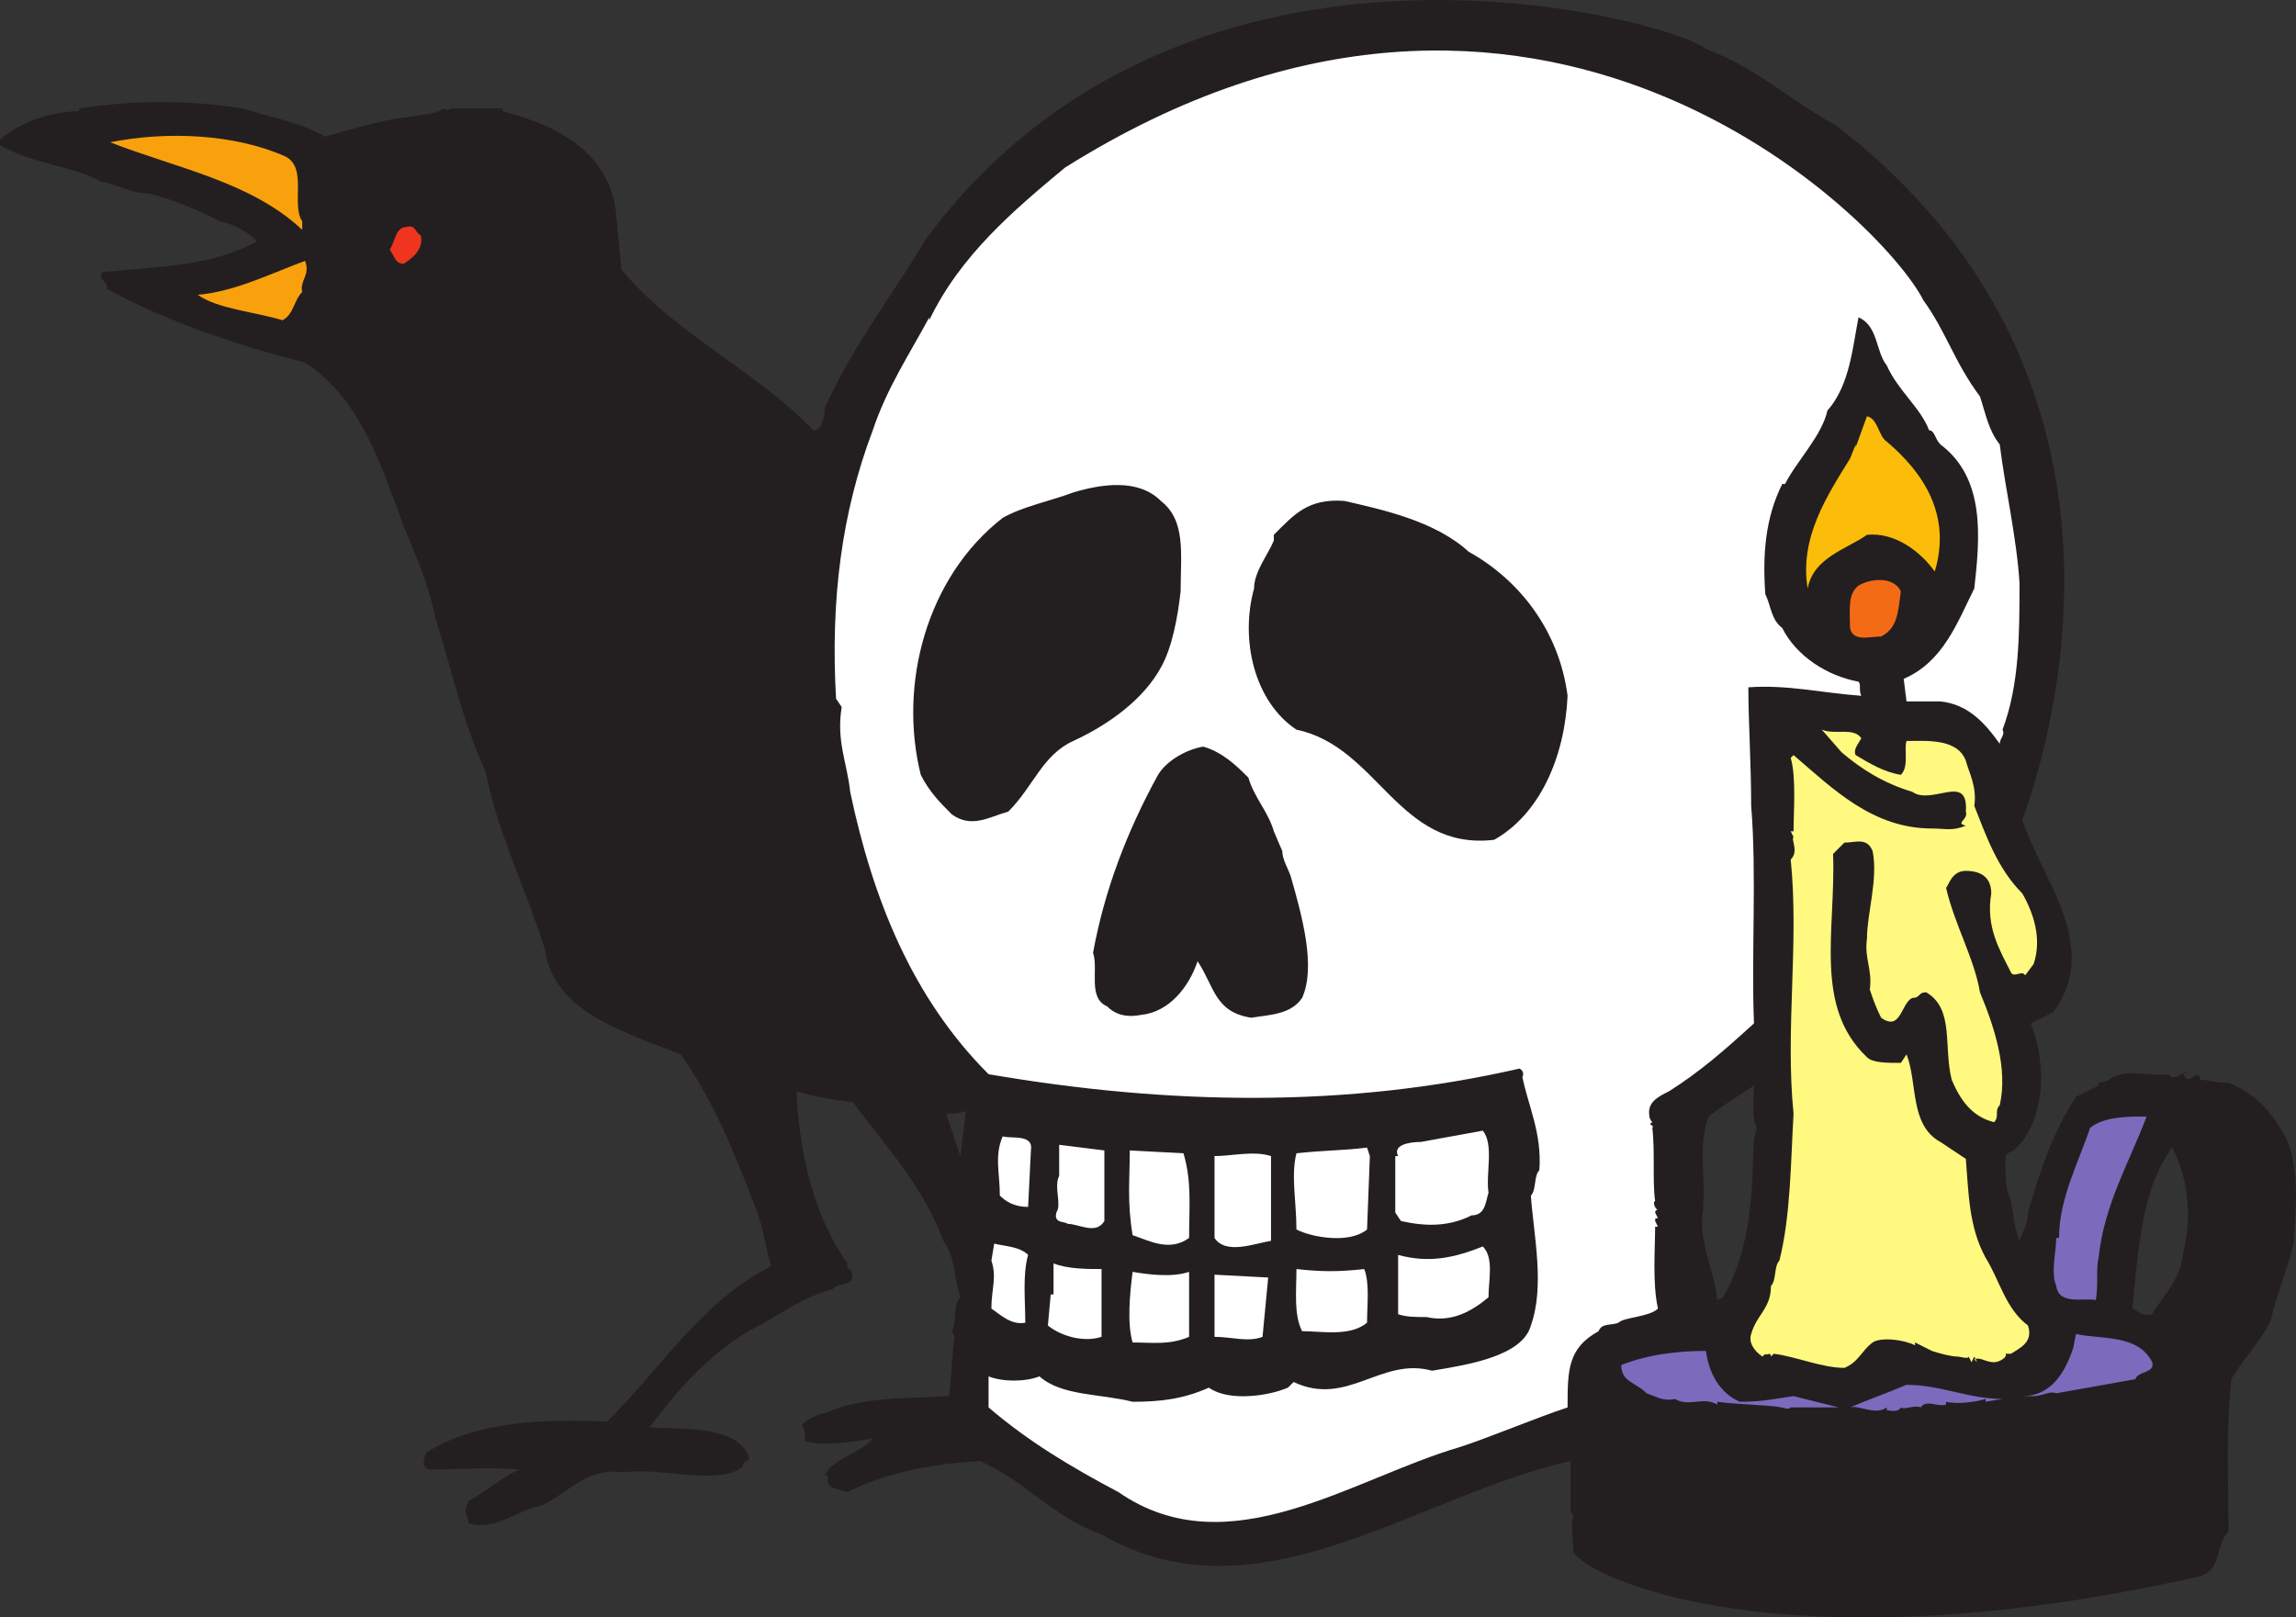 <svg xmlns="http://www.w3.org/2000/svg" width="609.671" height="429.555"><rect width="100%" height="100%" fill="#333333" stroke="none"/><path fill="#231f20" fill-rule="evenodd" d="M453 13.04c12.75 4.5 23.25 14.25 34.5 20.25 90.75 69.75 54 171.75 49.5 184.5 5.25 15.75 21 33.75 8.25 51l-6 3c4.5 11.25 3.75 26.25-4.5 33.75-1.5.75-2.25.75-2.25 2.25 0 3.75 0 8.25 1.5 11.25.75 3.75.75 6.75 2.25 10.5.75-2.25 2.25-4.5 2.25-7.5 3-10.5 6.75-21.75 12.75-30.75l6-3v-.75c1.5 0 3-.75 3.75-1.5 5.25-2.25 9.75 0 15-.75.75 2.25 3.75-.75 5.25-.75l-1.5.75c1.5 3.75 3.75-2.25 4.5 1.5 2.25 0 3.75.75 6.75.75h1.5-.75c7.5 3 12 8.25 15.75 15.75 3 8.25 2.25 17.25 1.5 27-1.5 6.75-4.5 13.5-6 20.25-2.25 5.25-7.5 10.5-10.5 15.75-1.5 14.25-.75 25.5-.75 40.5-3.75 3.75-1.5 10.5-8.25 12-110.25 24.75-162.75 0-165.75-6.75 0-3-.75-6.75 0-9.75l-.75-.75v-13.5c-40.5 9-83.25 43.5-124.5 19.5-12.75-4.5-20.25-14.25-32.25-19.5-12.75.75-24.75 3-35.25 8.25-1.5-.75-5.25-.75-5.25-3v-1.5H219c2.25-4.5 9.75-6 12.75-9.75-5.25.75-12 2.25-18 .75 0-1.5 0-3.75-.75-3.75 0-1.5 3-3 6-3.75 10.5-4.5 21-3.75 33-4.5.75-5.25.75-12 1.5-15.75l-.75-1.5c1.5-2.25 0-6.75 2.25-9-1.5-4.5-1.5-11.25-4.5-15-5.25-14.25-15-24.75-24-36.75-5.25-.75-10.5-1.5-15-3 .75 16.5 4.5 33 13.5 45.75v1.5h.75c2.25 5.25-3 3-4.5 5.25-8.25 2.25-15 7.5-22.5 11.25-11.25 6.75-19.5 16.5-26.25 25.5 8.25.75 22.5-.75 26.25 7.5.75 2.25-1.5.75-1.5 3-6.75 5.25-21.75 0-31.5 1.5-10.5-1.5-15 6-22.5 9-5.25.75-12 6.75-18.75 4.5-.75-3.75-1.5-2.25 0-6 4.5-2.25 8.25-6 13.5-8.25-9-.75-15.75 0-24 0-2.25-.75-1.5-3-.75-4.5 12.75-8.25 30.75-9 48-8.25 14.25-14.25 25.5-32.25 43.5-41.25-1.5-5.25-2.25-11.25-4.5-16.5-5.25-13.5-10.5-27-19.5-39.75-15-6-33.75-11.25-36-27.75-5.25-16.5-12.75-31.5-15.75-47.25-6-12.75-9-27-13.5-41.25-1.5-8.25-5.25-16.5-8.25-24-6-15.75-11.25-33.75-26.25-43.5-18-4.5-37.5-11.25-52.5-19.5 0-2.25-2.25-2.25-1.5-4.5 15-1.5 29.25-1.5 41.25-8.25-2.25-2.25-6-4.5-9.75-5.25-6-3-12.75-6-19.5-7.5-4.5 0-7.5-2.25-12-3-8.25-4.5-18-4.5-27-9.75v-1.5c5.25-4.5 13.5-7.5 21-7.5v-.75c15-2.25 28.5-2.25 43.5 0 6.75 2.25 15.75 3.75 21.75 7.5 8.25-2.25 15-4.5 22.5-5.25 3.75-.75 7.5-.75 9-2.25 1.5.75 1.5 0 2.25 0h13.5v.75c14.25 3.75 27.75 10.5 30 26.25l1.5 15.75c14.25 17.25 36 27 51 42.75 2.25 0 3-3.75 3-6 7.5-16.5 18-30 27-45 69.75-93.75 198.75-57.75 207-50.25m.75 283.5c-3 6.75-.75 17.25-1.5 23.25v1.5c-1.5 8.25 3 15.75 3.75 24l1.5-.75c4.5-7.5 6.75-17.25 7.5-27 .75-6 0-13.5 1.5-18-1.5-3-.75-7.5-.75-11.25-4.5 3-8.25 5.25-12 8.25m-197.25-1.5c-1.5.75-3.75.75-5.25.75l3.75 11.25 1.5-12m320.25 9.75c-8.25 11.25-9 27.75-10.5 42.75 1.5.75 3 2.25 5.25 1.5 3-5.25 7.5-9 8.25-16.5 2.25-9 1.5-19.5-3-27.75"/><path fill="#fff" fill-rule="evenodd" d="M510.75 79.79c6 8.25 8.25 16.5 15 25.5 1.5 4.5 2.25 9 5.25 12.75 1.5 12 4.5 24.75 5.25 36.75 0 13.5 0 27-4.5 39 .75 1.5-.75 2.25-.75 3.75-3.75-5.25-8.25-10.5-15.75-11.25h-9l-.75-6c10.5-4.5 14.25-15 18.75-24 1.5-13.5 3-29.25-9-38.25-1.5-1.5-1.5-3.75-3-3.75-2.25-6-8.25-10.5-11.25-17.25-3-3.75-2.25-10.5-7.5-12.75-1.5 7.5-2.25 18-8.25 24.75-1.5 6.75-8.25 13.5-11.25 19.5h-.75c-4.5 9-5.25 18.75-4.5 29.25 1.5 3 1.5 6.75 4.5 9 3.75 7.5 12 12.75 20.25 14.25.75.75 0 2.25.75 3.75-10.5-.75-19.5-3-30-2.25 0 9 .75 20.25.75 31.5 1.5 18 0 40.5.75 57.75-8.25 7.5-14.25 12.75-22.5 18-3 1.5-6 3-5.25 6.75 0 .75.75 1.5.75 1.5-1.5.75.75.75 0 1.5.75 6 0 14.25.75 19.5-.75 0 0 2.25.75 2.25-.75 0-.75.75-.75.75l.75 1.5c-.75 0-.75 0-.75.75l.75 1.5h-.75c0 6-.75 15 .75 21.75-2.25 2.25-9 2.25-10.5 3.75-1.5.75-4.5 0-5.25 2.25-8.25 4.5-8.25 10.5-8.25 20.25-9 3-19.5 7.5-28.5 10.5-28.5 8.25-61.5 32.25-90.75 12-12.75-6.75-24-13.5-34.5-22.5v-8.25c3.75 1.5 9.75 1.5 13.5 0 6 5.25 15.75 4.5 24.75 6.75 7.5 0 13.5-.75 20.25-3.75 5.25 3.75 15.75 2.25 21 0l1.5-1.5c14.25 6.75 23.25-6.75 36.75-3 9-1.5 24-3.75 26.25-12 3.75-10.5.75-24 0-34.5 1.5-1.5.75-5.25 2.25-6.75.75-9.75-3-17.25-4.5-24.75.75-1.5-.75-2.25-.75-2.25-45.75 10.5-93 9.75-141 1.5-20.25-20.25-30.75-46.5-36.75-75-.75-7.5-3.75-13.5-2.25-22.5l-1.5-2.25c-1.5-26.25 1.5-49.5 9.75-71.25 3.75-11.25 9.75-20.25 15-30v.75c8.25-17.25 22.5-29.25 36-40.5 125.25-78.75 217.5 14.25 228 35.25"/><path fill="#f9a10d" fill-rule="evenodd" d="M75.75 41.54c6 3 1.5 12.75 4.5 17.25v2.25c-13.5-12.75-33.75-16.5-51-23.25 15-3 33-2.25 46.5 3.75"/><path fill="#f0351f" fill-rule="evenodd" d="M111.75 62.54c.75 3.75-2.25 6-4.5 7.5-2.25 0-2.25-1.5-3.75-3.75 1.5-2.25 1.5-6 4.5-6 2.25-.75 2.25 1.5 3.75 2.25"/><path fill="#f9a10d" fill-rule="evenodd" d="M81 69.29c1.5 3.75-1.5 5.25-.75 8.25-2.25 2.25-2.25 6-5.25 7.5-7.5-2.25-17.25-3-22.5-6.75 9.75-.75 20.25-6 28.5-9"/><path fill="#fbbd09" fill-rule="evenodd" d="M501 117.29c9.75 8.25 17.25 19.5 12.75 34.5-3.75-5.25-10.5-10.5-18-9.75-5.25 3.75-14.25 6-15.75 14.25-2.25-13.5 5.25-24.75 11.25-34.5l1.5-3.75v.75l3-8.25c3 .75 3 5.25 5.25 6.75"/><path fill="#231f20" fill-rule="evenodd" d="M308.25 133.04c6.75 5.25 5.25 14.25 5.25 24-.75 6.75-2.25 15-5.25 20.25-4.5 8.25-13.5 15-23.25 19.5-8.25 3.75-10.5 12-17.25 18.75-5.25 1.5-9.75 4.5-15 .75-3-3-6-6-8.25-10.5-6-24 1.5-52.5 21.75-68.25 5.25-3 12.75-4.5 18.75-6.75 7.5-2.25 17.25-3.75 23.25 2.25m81.75 13.5c13.5 7.5 24 21 26.25 38.25-.75 16.5-7.5 31.5-19.5 38.25-25.5 3-30.75-24.75-52.5-29.25-11.25-7.5-15-24-11.25-37.5 0-4.5 3.75-9 5.25-12.75v-1.5c5.25-5.25 9-9.75 18.75-9 9.75 2.25 24 5.25 33 13.5"/><path fill="#f46b16" fill-rule="evenodd" d="M504.75 157.04c-.75 5.25-.75 9.75-5.25 12-3 0-7.5 1.5-8.25-2.25 0-4.5-.75-9 2.25-11.25 2.25-1.5 9-3 11.25 1.5"/><path fill="#fff97f" fill-rule="evenodd" d="M494.25 196.04c-.75 1.5-2.25 3-1.5 4.5 3.75 2.25 7.5 4.5 12 5.25 2.25-2.25.75-6.75 1.5-9 5.25 0 13.5-.75 15.75 5.25.75 3 3 6.75 2.25 12 3 7.5 6 16.5 12.75 23.25 3 5.25 5.25 12 3 18.75l-2.25 3c-.75-1.5-3 .75-3.75-.75-3-6-6.75-12-5.25-21 0-4.5-3-6-6.75-6s-4.5 3.75-5.25 4.5c2.25 9.75 7.5 18.75 9 27.75 3.75 9 7.5 20.25 5.25 30-1.5 1.5 0 3-1.5 4.5-6-1.5-9-6-11.25-11.25-2.25-9 .75-18.75-6.75-23.25-2.25 0-1.5 1.5-3.75 1.5-3 1.5-3 9-8.25 5.25-1.5-3-2.25-5.25-3-7.5.75-5.25-1.5-8.25-.75-13.5 0-6.75 3-15.75 1.5-23.25-1.5-3.75-4.5-2.25-7.5-2.25l-3 3c.75 20.25-5.25 40.5 9 54 1.5 1.5 5.25 1.5 9 1.5l1.5-2.25c3 7.5.75 18.75 9 23.25l6.75 4.5c.75 9 .75 18 5.25 26.25 3.75 6 5.25 13.5 11.25 18 1.5 4.5-2.25 6-4.5 7.5h-1.5c.75.75-1.5 2.25-3 2.25-2.25 0-3.75-1.5-5.25-.75l.75.75-.75-1.5-.75 1.5-.75-1.5c0 .75-2.25 0-3 0-1.5 0-4.5-.75-6.75-1.5l-4.5-2.25v.75c-3-1.5-9-2.25-11.25-.75-3 2.25-3.75 5.25-7.5 6.75-6 0-12.75-3-18.75-3.75l-.75.75c0-1.5-1.5 0-1.5-.75l-.75.75c-2.25-1.5-3.75-3.75-3-6 1.5-5.25 5.25-6.75 5.25-12.75 1.5-1.5.75-5.25 2.25-6.75 3-12 3-26.25 3.75-39-2.25-22.5 1.5-45-.75-67.5 2.25-2.25 0-5.25.75-6l-.75-1.5h.75c0-5.25.75-14.25-.75-19.5l.75-.75c10.5 9 21 19.5 36.75 19.5 3.75 0 5.25.75 9-.75-3-.75.75-1.5 0-3.75.75-10.5-9-1.5-14.25-5.25-7.5-2.25-13.5-6-18.75-10.5l-5.25-6c3.75 1.5 8.25-.75 10.5 2.25"/><path fill="#231f20" fill-rule="evenodd" d="M331.5 206.54c1.5 5.25 5.25 9 6.75 14.25l2.25 5.25c0 2.25 1.5 4.5 2.25 6.75 3 10.5 6.75 24 3 32.25-3 4.5-9 4.5-13.5 5.25-9.75-1.5-9.75-8.25-14.25-15-2.25 6.75-7.5 13.5-15 14.25-3.75.75-6.75 0-9-2.25-5.25-2.25-2.25-9.75-3.75-14.25 3-16.5 9-32.25 17.25-47.25 2.25-3.75 7.5-6.75 12-7.5 5.25 1.5 9 5.25 12 8.25"/><path fill="#7a6bbd" fill-rule="evenodd" d="M570 296.54c-4.5 12-11.25 23.25-12.75 37.5-.75 3 0 7.5-.75 11.25-3-.75-9.75 1.5-10.5-3.75-1.5-3.75 0-9 0-12.75h.75c0-10.5 5.25-20.25 8.25-29.25 3.75-3 9.75-3 15-3"/><path fill="#fff" fill-rule="evenodd" d="M395.25 316.79c-.75 2.25-.75 6-4.5 6-6 3-12 3-18.75 1.5l-1.5-2.25v-15h.75c-1.5-3 3-3.75 6-3.75l16.5-3c3 3.75.75 11.25 1.5 16.5m-121.5-11.25-.75 15c-3.75 0-6-1.5-7.5-3 0-6-1.5-10.5.75-15.75 2.25.75 8.25-.75 7.5 3.75m19.5 18.75c-2.25 3.75-6.75.75-9.75.75-.75-.75-3.75 0-3-3 1.5-2.25-.75-6.75.75-9.75v-8.25l12 1.5v18.75m70.5-17.25-.75 19.5c-4.5 3.75-14.25 2.25-18.75 0 0-7.5-1.5-14.25 0-20.25 6.75-.75 12.75-.75 18.75-1.5l.75 2.25m-49.5-.75c2.25 7.5 1.5 14.25 1.5 22.5-5.25 3.75-10.5.75-15-.75-1.5-9-.75-15-.75-22.5l14.25.75m23.25 23.25c-4.5.75-12 3.75-15-.75v-21.75c4.5 0 10.5-1.5 15 0v22.5m-64.5 3.75c-1.5 5.25-.75 12-.75 18-3.75.75-6.75-2.25-9-3.75 0-5.25 1.5-8.25 0-12.75l.75-4.5c3 .75 6.75.75 9 3m122.25 11.25c-4.5 3.75-9.75 6.75-16.5 5.25-3 0-5.25 0-7.5-.75v-15.75c8.25 2.25 15 .75 22.5-2.25 3 3 1.5 9 1.5 13.5m-102.75-7.5v18c-4.5 1.5-10.5 0-14.25-3l.75-8.25h.75v-8.25c3.75 1.5 9 1.5 12.75 1.5m70.5 14.25c-4.5 3.75-12 2.25-17.25 2.25-2.25-4.5-1.5-10.5-1.5-16.5 6.75.75 11.25.75 18 0 1.5 3.75.75 9.75.75 14.25m-47.25-13.5v17.25c-5.25 2.25-9.75 1.5-15 1.5-1.5-5.25-.75-12.75 0-18.75 4.5.75 10.5 1.5 15 0m19.5 17.25c-3.75 1.5-8.25 0-12.75 0v-16.5l14.25.75-1.5 15.75"/><path fill="#7a6bbd" fill-rule="evenodd" d="M571.5 361.79c.75 3-3.75 2.25-4.5 4.5l-21 3.75c-1.5-.75-3.75.75-6 .75h-3c7.5 0 11.25-6 13.5-12.75l.75-3.75c6.75 1.5 16.5 0 20.25 7.5m-118.5-3c.75 6 3.75 11.25 9 13.5 6 0 9-.75 14.25-1.5l12 3H475.5c-.75.75-1.5 0-3 0h.75c-4.5-.75-12-.75-17.25-1.5v.75c-3.75-2.25-7.5.75-11.25-1.5-3 .75-5.25-.75-7.5-1.5-3-3-6.75-3-6.75-7.5 7.5-3 15.75-3.75 22.5-3.75m78.75 12.75-4.5.75v-.75c-2.25.75-7.5 1.5-10.5.75v.75c-2.25.75-5.25-1.5-6.75.75-1.5-.75-4.5.75-5.25 0-.75 1.5-3 .75-3.75.75v-.75c-3 2.25-7.5-.75-9.75 0 5.25-2.25 9.75-3.75 15-6 9 0 16.5 3.75 25.5 3.75"/></svg>

